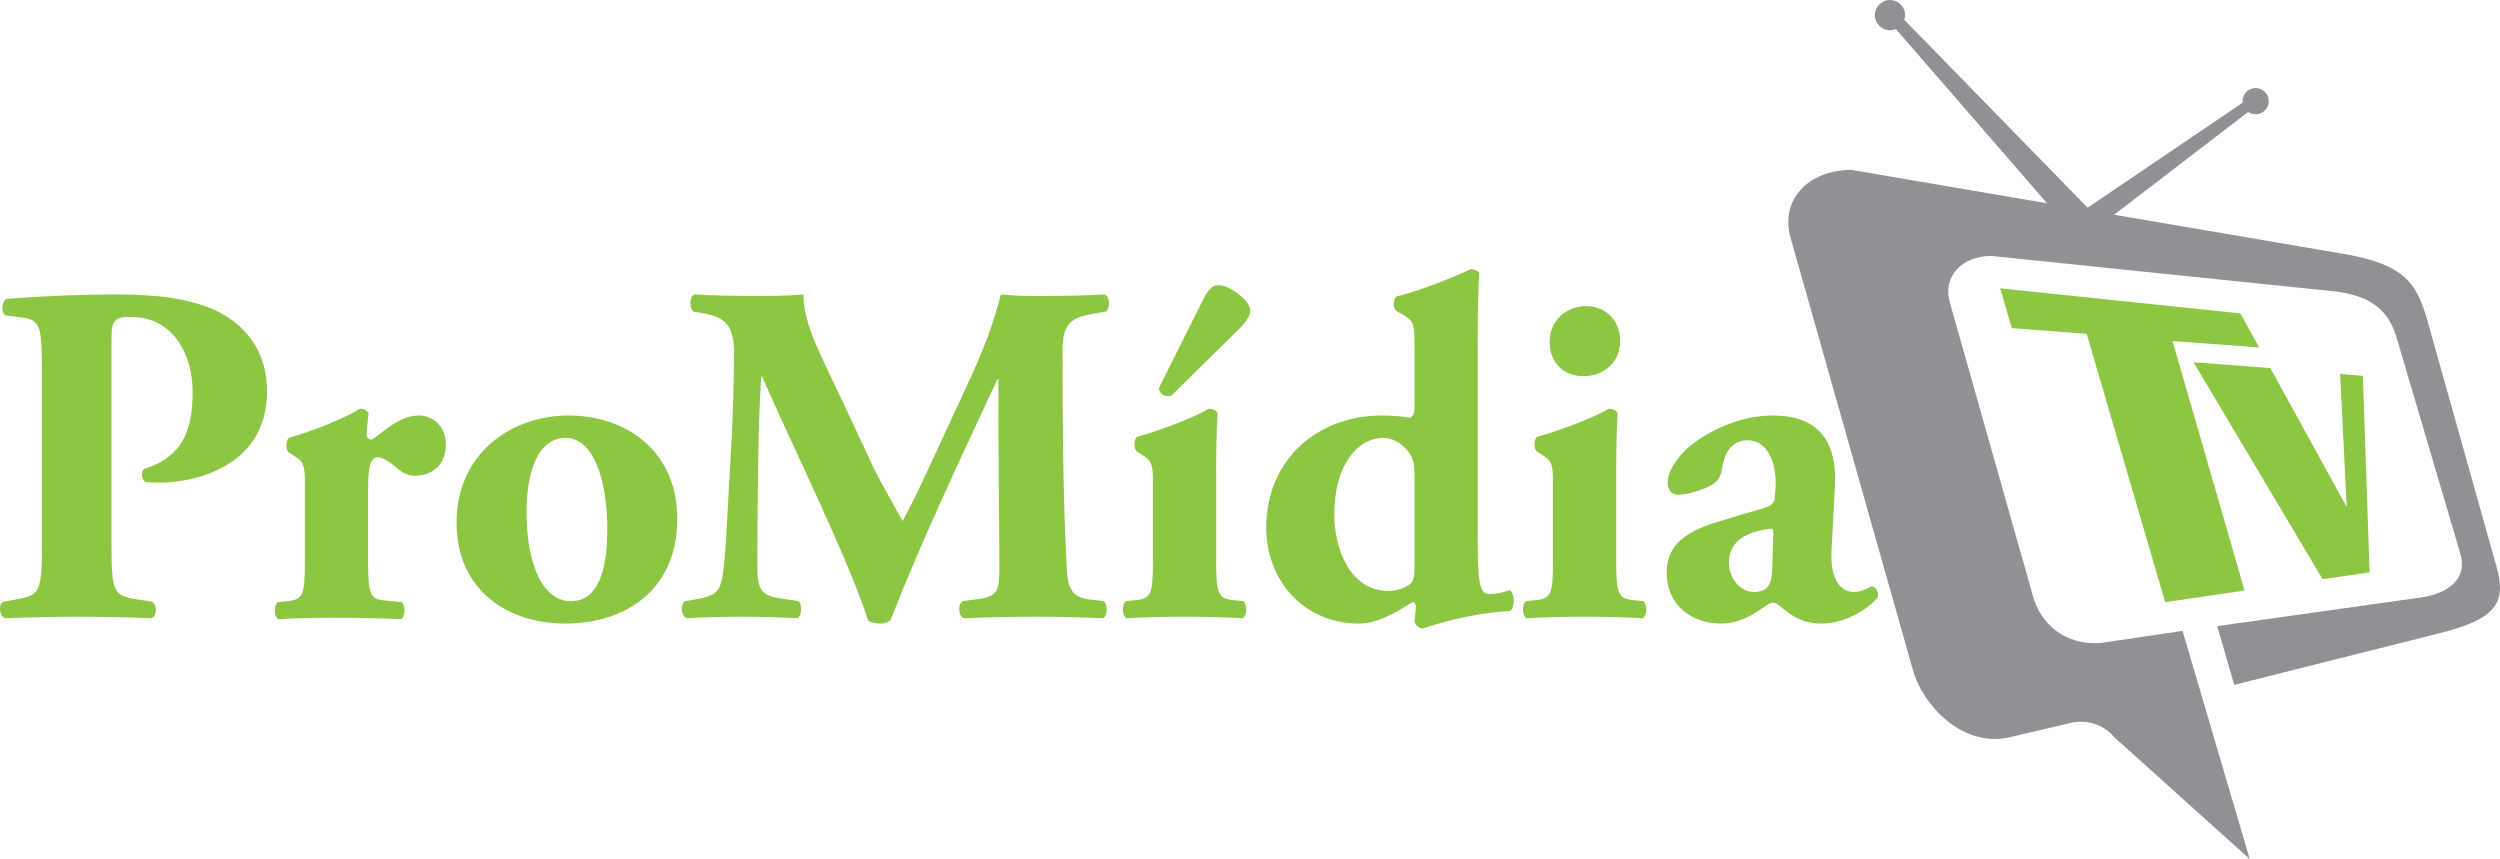 <?xml version="1.0" encoding="UTF-8"?>
<svg xmlns="http://www.w3.org/2000/svg" xmlns:xlink="http://www.w3.org/1999/xlink" width="1474.05pt" height="506.54pt" viewBox="0 0 1474.05 506.54" version="1.1">
<defs>
<clipPath id="clip1">
  <path d="M 1054 100 L 1474.051 100 L 1474.051 506.539 L 1054 506.539 Z M 1054 100 "/>
</clipPath>
</defs>
<g id="surface1">
<path style=" stroke:none;fill-rule:nonzero;fill:rgb(56.834%,56.444%,58.397%);fill-opacity:1;" d="M 1241.398 133.219 L 1122.809 11.695 C 1123.09 10.812 1123.289 9.895 1123.289 8.922 C 1123.289 3.992 1119.301 0.004 1114.379 0.004 C 1109.449 0.004 1105.461 3.992 1105.461 8.922 C 1105.461 13.836 1109.449 17.836 1114.379 17.836 C 1115.609 17.836 1116.789 17.578 1117.859 17.125 L 1219.859 134.707 "/>
<path style=" stroke:none;fill-rule:nonzero;fill:rgb(56.834%,56.444%,58.397%);fill-opacity:1;" d="M 1200.48 143.062 L 1322.34 60.535 C 1322.238 59.738 1322.238 58.922 1322.41 58.094 C 1323.27 53.914 1327.352 51.219 1331.531 52.074 C 1335.711 52.934 1338.398 57.02 1337.539 61.199 C 1336.691 65.375 1332.602 68.074 1328.422 67.215 C 1327.379 67 1326.422 66.582 1325.59 66.008 L 1218.512 148.078 "/>
<path style=" stroke:none;fill-rule:nonzero;fill:rgb(55.272%,77.734%,26.268%);fill-opacity:1;" d="M 24.738 220.922 C 24.738 191.973 24.164 188.535 12.129 187.102 L 3.242 185.953 C 0.664 184.523 0.664 178.219 3.816 176.211 C 22.734 174.777 45.086 173.633 70.02 173.633 C 94.383 173.633 110.434 176.496 122.469 181.082 C 139.953 187.676 157.434 202.863 157.434 230.668 C 157.434 277.668 110.148 284.551 94.957 284.551 C 91.516 284.551 88.938 284.551 85.785 284.262 C 83.492 282.828 82.918 278.242 84.926 276.52 C 108.715 269.07 113.586 252.16 113.586 230.953 C 113.586 209.742 102.695 186.816 76.902 186.816 C 66.297 186.816 65.723 189.969 65.723 201.434 L 65.723 322.383 C 65.723 349.031 67.441 351.324 80.34 353.332 L 89.512 354.766 C 92.664 356.199 92.664 362.793 89.512 364.508 C 73.461 363.934 59.418 363.652 45.66 363.652 C 31.902 363.652 18.145 363.934 2.668 364.508 C -0.48 362.793 -1.055 356.199 2.094 354.766 L 10.121 353.332 C 23.02 351.039 24.738 349.031 24.738 322.383 "/>
<path style=" stroke:none;fill-rule:nonzero;fill:rgb(55.272%,77.734%,26.268%);fill-opacity:1;" d="M 179.789 287.699 C 179.789 276.234 179.789 272.797 174.344 269.359 L 170.332 266.777 C 168.324 265.059 168.324 259.898 170.332 258.18 C 183.516 254.453 203.293 246.719 212.176 240.98 C 214.469 240.98 216.188 241.844 217.336 243.562 C 216.762 249.297 216.188 253.309 216.188 255.887 C 216.188 257.891 216.762 258.754 219.051 259.324 C 226.793 254.453 235.105 244.996 247.141 244.996 C 254.879 244.996 262.902 251.016 262.902 261.906 C 262.902 275.09 253.73 280.535 244.562 280.535 C 240.551 280.535 237.109 278.812 233.383 275.379 C 226.793 269.93 224.215 269.645 222.492 269.645 C 218.48 269.645 217.047 275.949 217.047 286.84 L 217.047 330.977 C 217.047 351.039 218.195 353.332 227.648 354.191 L 236.82 355.051 C 239.113 356.773 239.113 363.363 236.535 365.082 C 222.777 364.508 211.316 364.223 197.848 364.223 C 186.094 364.223 173.484 364.508 164.023 365.082 C 161.445 363.363 161.445 356.773 163.738 355.051 L 169.184 354.477 C 178.641 353.621 179.789 351.039 179.789 330.977 "/>
<path style=" stroke:none;fill-rule:nonzero;fill:rgb(55.272%,77.734%,26.268%);fill-opacity:1;" d="M 310.477 302.316 C 310.477 332.41 319.934 354.477 336.555 354.477 C 352.895 354.477 358.34 335.852 358.055 310.055 C 357.766 282.254 349.742 258.176 333.402 258.176 C 320.797 258.176 310.477 271.078 310.477 302.316 M 269.203 308.621 C 268.918 267.637 301.305 244.996 335.125 244.996 C 368.941 244.996 399.324 265.633 399.324 306.043 C 399.324 347.887 368.656 367.664 333.402 367.664 C 299.301 367.664 269.492 348.176 269.203 308.621 "/>
<path style=" stroke:none;fill-rule:nonzero;fill:rgb(55.272%,77.734%,26.268%);fill-opacity:1;" d="M 408.695 183.664 C 406.402 181.371 406.402 174.492 409.559 173.633 C 419.301 174.203 431.629 174.492 445.672 174.492 C 455.129 174.492 463.441 174.492 473.758 173.633 C 473.758 191.398 483.789 208.887 496.402 235.824 L 515.316 276.234 C 517.895 281.969 528.215 300.023 532.223 307.191 C 535.949 300.309 540.535 291.426 548.273 274.516 L 562.891 242.992 C 576.648 213.469 583.816 198.281 590.117 173.633 C 603.305 174.777 609.895 174.492 618.492 174.492 C 627.949 174.492 641.133 174.203 651.449 173.633 C 654.602 175.352 654.602 180.797 652.312 183.664 L 644 185.098 C 632.246 187.102 626.516 190.543 626.516 205.73 C 626.516 264.77 627.09 295.727 628.809 331.836 C 629.383 345.023 630.527 351.898 641.703 353.332 L 650.879 354.477 C 653.172 356.773 653.172 363.363 650.305 364.508 C 637.121 363.934 624.801 363.648 610.754 363.648 C 597.859 363.648 582.094 363.934 568.336 364.508 C 564.898 363.074 564.609 356.484 567.477 354.477 L 576.074 353.332 C 589.262 351.609 589.262 348.176 589.262 330.691 L 588.688 256.172 L 588.688 223.504 L 588.113 223.504 C 566.902 269.359 543.973 317.219 525.062 365.656 C 523.625 366.801 521.621 367.664 519.328 367.664 C 516.746 367.664 513.598 367.09 511.875 365.941 C 500.699 330.406 465.445 259.324 449.395 222.066 L 448.82 222.066 C 447.676 240.695 447.387 253.309 447.102 268.211 C 446.816 286.84 446.527 315.5 446.527 332.695 C 446.527 347.027 448.246 351.039 459.715 352.758 L 470.891 354.477 C 473.184 356.484 472.613 363.074 470.316 364.508 C 459.715 363.934 447.387 363.648 436.5 363.648 C 427.328 363.648 416.438 363.934 404.969 364.508 C 401.246 363.363 401.246 355.91 403.824 354.477 L 408.984 353.621 C 423.602 351.039 425.32 349.32 427.039 331.551 C 428.477 317.508 429.336 292.574 431.051 265.344 C 432.199 246.145 432.773 222.93 432.773 207.453 C 432.773 191.113 426.465 186.816 415.004 184.809 "/>
<path style=" stroke:none;fill-rule:nonzero;fill:rgb(55.272%,77.734%,26.268%);fill-opacity:1;" d="M 709.344 176.781 C 712.496 170.191 715.363 168.184 718.227 168.184 C 721.383 168.184 724.535 169.332 729.406 172.773 C 734.562 176.781 737.141 179.938 737.141 183.09 C 737.141 186.242 734.562 189.969 730.836 193.691 L 690.426 233.531 C 686.414 234.105 683.836 232.387 683.262 228.945 Z M 717.082 330.406 C 717.082 350.465 718.227 353.047 727.684 353.906 L 733.133 354.477 C 735.426 356.199 735.426 362.793 732.844 364.508 C 722.812 363.934 711.637 363.648 698.449 363.648 C 685.555 363.648 673.516 363.934 664.059 364.508 C 661.48 362.793 661.48 356.199 663.77 354.477 L 669.219 353.906 C 678.676 353.047 679.82 350.465 679.82 330.406 L 679.82 287.129 C 679.82 275.66 679.82 272.223 674.379 268.785 L 670.363 266.207 C 668.359 264.484 668.359 259.324 670.363 257.609 C 683.836 253.879 704.184 246.141 712.785 240.98 C 715.07 240.98 716.793 241.844 717.941 243.562 C 717.367 252.16 717.082 264.77 717.082 277.668 "/>
<path style=" stroke:none;fill-rule:nonzero;fill:rgb(55.272%,77.734%,26.268%);fill-opacity:1;" d="M 834.012 278.527 C 834.012 273.941 833.152 271.078 832.008 268.785 C 828.566 262.766 822.262 258.176 815.668 258.176 C 801.051 258.176 786.723 273.367 786.723 303.465 C 786.723 322.383 795.32 348.461 818.82 348.461 C 822.836 348.461 826.848 347.312 830.574 345.023 C 833.727 343.012 834.012 339.289 834.012 334.133 Z M 871.27 316.645 C 871.27 343.586 872.414 350.18 877.863 350.18 C 883.02 350.18 885.316 349.605 890.188 347.887 C 893.34 350.465 893.34 357.633 890.477 360.211 C 862.102 361.93 839.746 370.527 838.883 370.527 C 836.879 370.527 834.586 368.809 834.012 366.516 L 834.871 357.633 C 834.586 355.336 833.438 354.477 832.289 355.336 C 822.262 361.645 811.945 367.664 801.34 367.664 C 768.664 367.664 746.598 342.156 746.598 311.199 C 746.598 270.789 776.98 244.996 814.812 244.996 C 821.117 244.996 827.992 245.57 831.148 246.426 C 833.152 245.57 834.012 243.277 834.012 240.98 L 834.012 204.297 C 834.012 192.836 834.012 189.68 828.281 186.242 L 823.406 183.375 C 821.117 181.656 821.402 176.496 823.406 174.777 C 835.734 171.91 853.215 165.031 867.262 158.727 C 869.266 158.727 870.984 159.301 872.133 160.734 C 871.559 172.484 871.27 184.523 871.27 202.578 "/>
<path style=" stroke:none;fill-rule:nonzero;fill:rgb(55.272%,77.734%,26.268%);fill-opacity:1;" d="M 955.242 200.859 C 955.242 214.613 944.633 221.781 933.746 221.781 C 921.133 221.781 913.684 213.184 913.684 201.434 C 913.684 188.82 923.715 180.508 935.18 180.508 C 947.219 180.508 955.242 189.395 955.242 200.859 M 952.949 330.406 C 952.949 350.465 954.094 353.047 963.551 353.906 L 968.996 354.477 C 971.289 356.199 971.289 362.793 968.711 364.508 C 958.68 363.934 947.5 363.648 934.32 363.648 C 921.422 363.648 909.383 363.934 899.926 364.508 C 897.348 362.793 897.348 356.199 899.641 354.477 L 905.086 353.906 C 914.543 353.047 915.688 350.465 915.688 330.406 L 915.688 287.129 C 915.688 275.66 915.688 272.223 910.242 268.785 L 906.234 266.207 C 904.223 264.484 904.223 259.324 906.234 257.609 C 919.703 253.879 940.051 246.141 948.648 240.98 C 950.941 240.98 952.664 241.844 953.805 243.562 C 953.234 252.16 952.949 264.77 952.949 277.668 "/>
<path style=" stroke:none;fill-rule:nonzero;fill:rgb(55.272%,77.734%,26.268%);fill-opacity:1;" d="M 1045.52 316.934 C 1045.801 312.348 1045.52 311.488 1043.512 311.773 C 1030.621 313.496 1019.441 318.367 1019.441 331.836 C 1019.441 341.008 1026.031 349.031 1034.051 349.031 C 1042.941 349.031 1044.66 343.875 1044.949 334.988 Z M 1079.91 324.387 C 1078.77 343.875 1087.078 349.031 1092.809 349.031 C 1096.25 349.031 1099.121 348.176 1103.699 345.594 C 1106.281 346.164 1108 349.605 1107.141 352.184 C 1103.699 356.773 1090.23 367.664 1073.898 367.664 C 1063.859 367.664 1057.559 364.223 1049.82 357.633 C 1047.809 355.91 1046.672 355.336 1045.23 355.336 C 1043.801 355.336 1042.078 356.484 1039.219 358.492 C 1034.051 362.219 1025.461 367.664 1014.852 367.664 C 998.23 367.664 982.75 357.633 982.75 337.57 C 982.75 322.949 991.637 314.066 1012.559 307.762 C 1023.449 304.324 1031.48 302.027 1039.5 299.734 C 1044.66 298.305 1046.09 296.301 1046.379 294.004 C 1046.672 290.852 1046.949 287.699 1046.949 284.262 C 1046.949 273.367 1042.648 259.613 1030.328 259.613 C 1023.449 259.613 1017.43 263.625 1015.43 275.949 C 1014.852 280.535 1013.129 283.113 1010.551 285.121 C 1006.25 288.273 995.074 291.711 989.914 291.711 C 985.047 291.711 983.324 288.559 983.324 284.551 C 983.324 277.094 990.203 267.922 997.082 262.48 C 1006.828 254.742 1024.879 244.996 1045.23 244.996 C 1069.309 244.996 1083.352 257.035 1081.922 286.555 "/>
<g clip-path="url(#clip1)" clip-rule="nonzero">
<path style=" stroke:none;fill-rule:nonzero;fill:rgb(56.834%,56.444%,58.397%);fill-opacity:1;" d="M 1326.488 506.539 L 1286.879 372 L 1238.699 379.098 C 1217.211 380.863 1203.129 367.18 1198.879 352.199 L 1149.629 178.258 C 1145.391 163.281 1156.328 151.027 1174.078 150.906 L 1373.059 171.434 C 1396.969 173.477 1407.93 182.246 1412.879 198.336 L 1450.281 325.16 C 1455.719 341.402 1443.441 350.391 1425.82 352.516 L 1307.352 369.18 L 1317.328 403.801 L 1436.129 373.938 C 1471.879 365.301 1478.148 355.816 1471.93 333.871 L 1431.289 189.16 C 1425.07 167.219 1418.02 155.941 1382.25 149.766 L 1091.551 100.16 C 1065.559 100.344 1049.531 118.285 1055.75 140.23 L 1127.879 394.98 C 1134.102 416.926 1158.461 441.805 1186.199 434.383 L 1218.262 426.883 C 1220.711 426.098 1224.398 425.531 1227.109 425.531 C 1235.012 425.531 1242.059 429.133 1246.73 434.781 "/>
</g>
<path style=" stroke:none;fill-rule:nonzero;fill:rgb(55.272%,77.734%,26.268%);fill-opacity:1;" d="M 1179.352 170.016 L 1320.941 184.797 L 1332.051 204.883 L 1280.98 201.109 L 1323.441 348.188 L 1276.641 355.039 L 1230.352 196.844 L 1186.199 193.469 "/>
<path style=" stroke:none;fill-rule:nonzero;fill:rgb(55.272%,77.734%,26.268%);fill-opacity:1;" d="M 1293.352 213.605 L 1338.629 217.027 L 1383.691 299 L 1379.77 220.512 L 1393.18 221.582 L 1397.172 337.438 L 1369.488 341.527 "/>
</g>
</svg>
